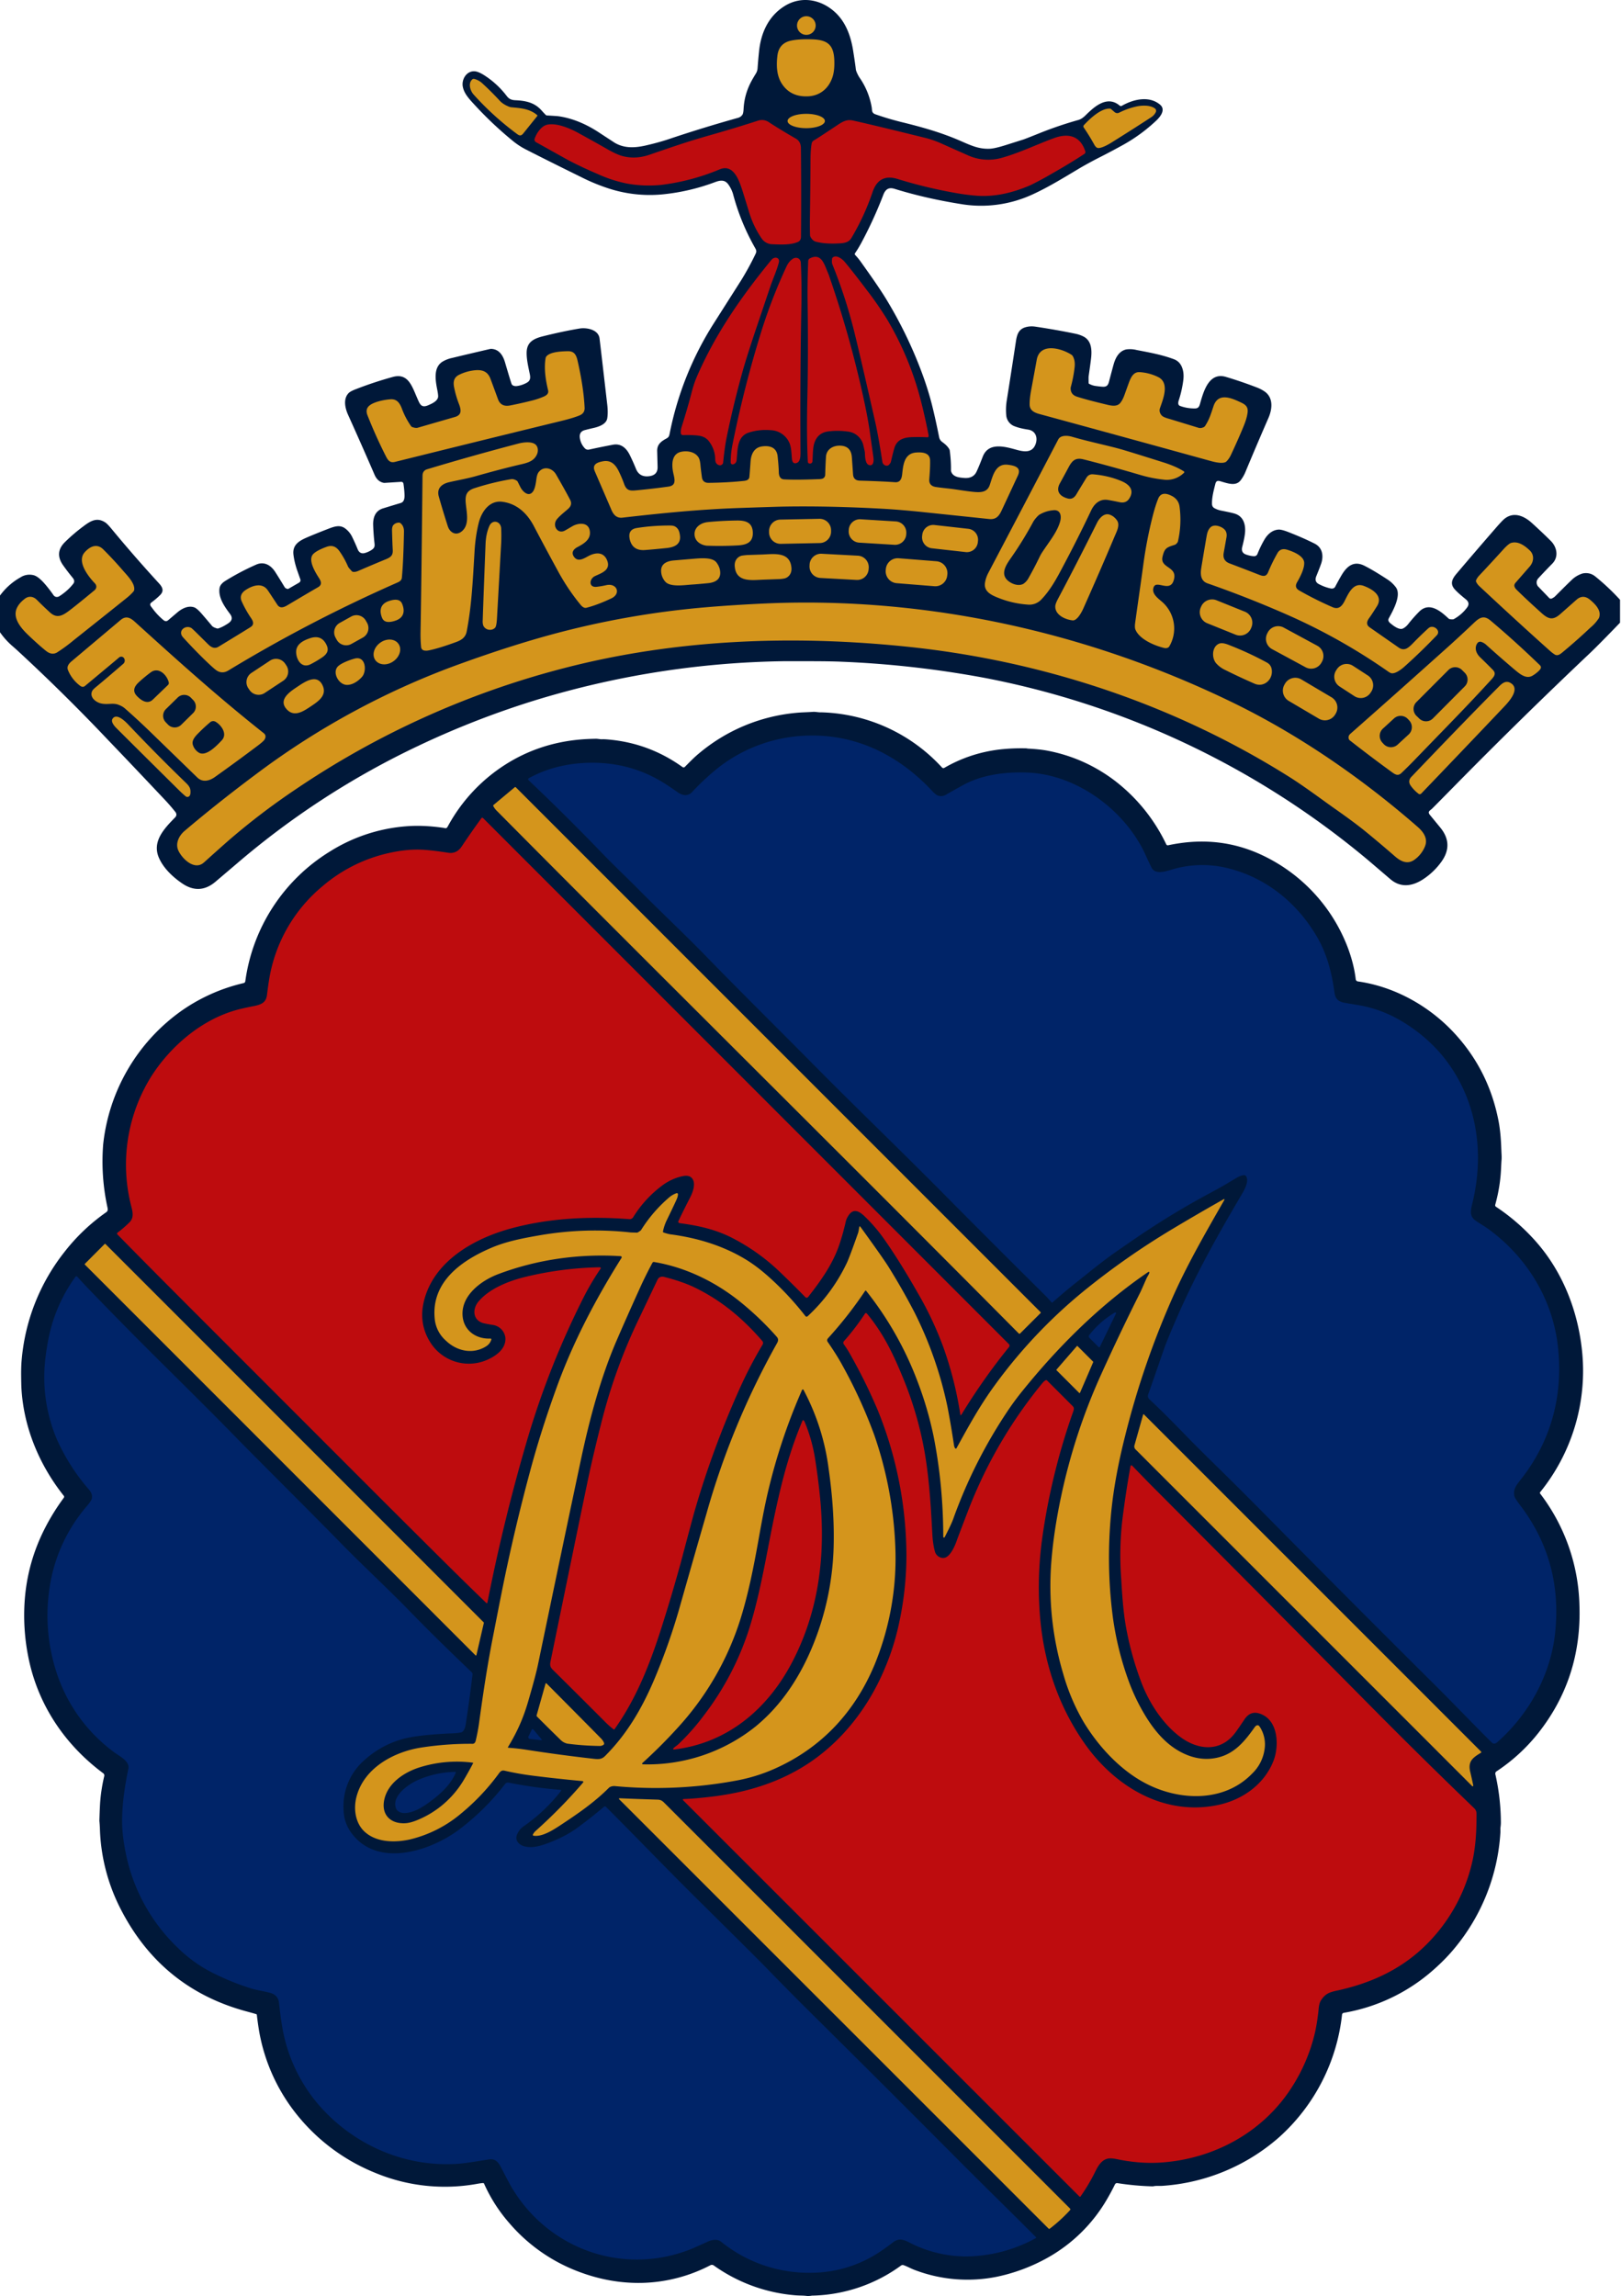 <svg xmlns="http://www.w3.org/2000/svg" width="353" height="500" fill="none"><path fill="#001839" d="M352.79 130.62v4.98q-4.86 5.04-6.65 6.72a1153 1153 0 0 0-29.46 28.9q-4.2 4.27-4.81 4.87c-.44.42-1.1.64-.46 1.4l2.2 2.68q3.06 3.7.22 7.57a15 15 0 0 1-4.15 3.88c-2.3 1.42-4.74 1.7-6.92-.18l-4.67-3.99a184 184 0 0 0-83.4-39.78 218 218 0 0 0-31.43-3.57q-2.3-.1-6.35-.11h-6.35a194 194 0 0 0-53.6 8.38 191 191 0 0 0-25.7 9.97 177 177 0 0 0-39.71 25.74l-4.6 3.91q-3.45 2.94-7.2.44c-2.14-1.44-4.24-3.44-5.2-5.77-1.41-3.47 1.2-6.22 3.56-8.63q.57-.58.06-1.24-1.08-1.34-1.97-2.3-7.77-8.25-12.53-13.2a410 410 0 0 0-20.1-19.84l-.99-.87a16 16 0 0 1-2.58-2.9v-7.99a14 14 0 0 1 4.46-3.96 3.6 3.6 0 0 1 3-.43q.98.33 2.33 1.89a29 29 0 0 1 1.83 2.37q.4.59 1.1.38l.17-.08q1.88-1.2 3.08-2.76.43-.56-.12-1.25a47 47 0 0 1-2.19-2.87q-1.77-2.63.4-4.85a38 38 0 0 1 4.21-3.6c1.63-1.23 2.92-1.84 4.59-.8q.5.3 1.48 1.5 4.81 5.83 10.28 11.8c.72.79 1.17 1.6.28 2.52q-.73.75-1.9 1.63c-.57.43-.2.78.18 1.28a14 14 0 0 0 2.42 2.58q.55.45 1.05 0l2.02-1.72c1-.83 2.34-1.5 3.62-1.06q.6.21 1.62 1.38 1.51 1.75 2.24 2.64.26.33 1.13.58.11.03.22 0 .99-.3 2.26-1.16 1.22-.84.32-2.02c-1.17-1.56-2.55-3.5-2.28-5.54.1-.77.69-1.29 1.38-1.71a54 54 0 0 1 6.62-3.48c1.72-.75 3.18.13 4.12 1.58q.84 1.3 2.07 3.34.17.27.62.38.11.02.2-.03l2.3-1.33a.6.6 0 0 0 .3-.71l-.57-1.62q-.73-2.03-.94-3.81c-.22-1.99 1.08-2.9 2.8-3.65q1.72-.75 4.42-1.8c1.59-.62 2.84-1.13 4.08-.2a5 5 0 0 1 1.55 1.95q.6 1.23 1.14 2.56c.3.74.86 1.06 1.7.78q.93-.3 1.56-.8c.4-.33.47-.67.41-1.21a53 53 0 0 1-.3-4.07c-.04-1.63.47-3.07 2.11-3.59q1.93-.6 3.88-1.18c.84-.25.88-1.17.83-2.03q-.04-.94-.22-2.17a.47.47 0 0 0-.5-.41l-3.64.23h-.1q-1.4-.25-2.06-1.79-2.61-6.05-5.79-13.1c-.64-1.44-1.07-3.46.18-4.7q.4-.39 1.62-.85a82 82 0 0 1 8.06-2.66c3.26-.84 4.1 2.07 5.21 4.6.56 1.27.84 2.25 2.36 1.61.8-.34 2.05-.89 2.2-1.8q.06-.37-.19-1.65c-.43-2.17-.82-4.85 1.18-6.08a7 7 0 0 1 2.1-.8q3.29-.8 8.26-1.95l.2-.02c1.78.07 2.6 1.46 3.05 3.02q1.15 3.92 1.4 4.6c.12.38.65.52 1.06.49a6 6 0 0 0 2.3-.76c.72-.42.78-1 .62-1.81-.33-1.63-.74-3.3-.69-4.85.08-2.2 1.55-2.94 3.67-3.46q4.27-1.06 7.8-1.65c1.57-.27 4.15.2 4.4 2.15q.27 2.21 1.67 14.34c.12.99.17 2.13 0 3.1-.23 1.21-1.73 1.76-2.86 2.03q-1.1.25-1.97.48-1.35.33-1.12 1.78.2 1.28 1.1 2.22c.23.23.56.33.88.26q2.5-.55 5.2-1.06c1.77-.33 2.92.7 3.69 2.24a45 45 0 0 1 1.34 3q.8 1.97 3.08 1.58 1.68-.3 1.63-2l-.09-3.45c-.03-1.43.84-2.09 1.98-2.71.46-.25.6-.43.72-1a70 70 0 0 1 9.7-24.21l5.9-9.28a62 62 0 0 0 3.15-5.78c.22-.45.16-.75-.1-1.2a49 49 0 0 1-4.84-11.83 7 7 0 0 0-1.01-2.04c-.79-1.1-1.8-.93-3-.47a45 45 0 0 1-11.17 2.61 29 29 0 0 1-12.55-1.49 42 42 0 0 1-4.88-2.03q-8.2-4.04-12.55-6.27a16 16 0 0 1-2.73-1.79 80 80 0 0 1-8.4-7.92c-1.22-1.32-2.26-2.44-2.55-3.93-.31-1.59.83-3.52 2.65-3.35q.73.07 1.85.75a19 19 0 0 1 5.08 4.64c.51.66 1.02.87 1.91.91 2.23.1 4.1.5 5.61 2.16q.77.86.99 1.05.1.1.23.1 2.24.13 2.57.18c3.24.47 6.25 1.86 8.86 3.59l3.27 2.14c2.09 1.27 4.36 1.17 6.69.66 1.68-.38 3.54-.87 5.17-1.42q7.4-2.49 15.06-4.63.64-.18.98-.72.18-.3.23-1.21.16-3.23 1.75-6.14.3-.56.94-1.6.3-.5.35-1.07.14-1.95.32-3.67c.4-4.07 2.04-7.77 5.65-9.98 3.27-2 7.13-1.56 10.16.76 2.87 2.19 4.16 5.52 4.72 9.22q.49 3.13.55 3.85c.04.39.49 1.33.8 1.79a16 16 0 0 1 2.66 6.5c.1.7-.02 1.2.8 1.5q2.82.99 5.75 1.71c4.88 1.2 8.81 2.34 12.94 4.15 2.34 1.03 3.93 1.73 6.22 1.64q1.12-.05 3.49-.8l3.86-1.22q.97-.35 3.94-1.55a83 83 0 0 1 8.03-2.7q.74-.22 1.51-.98c1.9-1.88 4.7-4.46 7.45-2.15a.4.4 0 0 0 .48.05c2.44-1.4 5.91-2.27 8.32-.25 1.33 1.12 0 2.72-.93 3.57a36 36 0 0 1-6.97 5.11 161 161 0 0 1-4.9 2.61 93 93 0 0 0-4.35 2.34c-3.63 2.15-6.9 4.21-10.57 5.9a26.7 26.7 0 0 1-15.75 2.1q-7.63-1.22-14.35-3.3c-1.27-.39-1.98.1-2.44 1.3a91 91 0 0 1-4.81 10.5q-.7 1.28-1.34 2.2c-.1.13-.08.3.02.41q.66.69 1.2 1.45c1.56 2.2 3.95 5.52 5.58 8.2a94 94 0 0 1 7.56 15.5q1.4 3.7 2.3 7.16.8 3.14 1.64 7.35.13.65.65 1.04c.63.46 1.23.96 1.59 1.64q.05.1.07.23.3 2.2.27 4.35 0 .1.03.2c.38 1.23 1.75 1.34 2.81 1.43 1.19.11 2.2-.26 2.72-1.35q.5-1.05 1.36-3.28c1.3-3.35 5.08-2.12 7.59-1.44 1.65.44 3.2.51 3.88-1.2.58-1.45.08-3-1.6-3.26q-1.7-.25-2.82-.68a2.8 2.8 0 0 1-1.94-2.53q-.13-1.5.1-3.02 1.04-6.54 2-12.89c.22-1.5.56-2.66 1.97-3.13q1.08-.35 2.33-.16 4.66.7 8.69 1.54.95.2 1.73.6c1.83.94 1.86 3.07 1.65 4.84q-.07.65-.52 3.84-.03.18 0 1.44 0 .13.12.19.7.37 1.38.46 1.3.18 1.78.17c.96-.03 1.06-.74 1.29-1.63q.74-2.8.9-3.34c.43-1.48 1.23-2.85 2.75-3.16a6 6 0 0 1 2.27.14c2.76.53 5.43 1.01 8.04 1.98q1.15.42 1.68 1.51.6 1.24.42 2.94a24 24 0 0 1-1 4.51q-.15.45-.1.77c.03.21.18.39.38.46q1.49.55 3.2.55c.98 0 1.03-.65 1.28-1.5.75-2.58 1.97-6.44 5.52-5.37q3.36 1 6.83 2.34.84.33 1.56.82c1.97 1.36 1.7 3.84.85 5.79a765 765 0 0 0-5.07 11.9 8 8 0 0 1-.94 1.61c-1.04 1.42-2.78.75-4.5.25-.61-.18-.9-.01-1.05.6-.35 1.39-.79 3-.72 4.45a1 1 0 0 0 .48.8q.67.38 1.45.54 2.25.44 2.98.66c1.76.53 2.35 2.05 2.3 3.77q-.03 1.16-.63 3.47-.3 1.16.63 1.6c.47.21 1.4.45 2 .44.3 0 .56-.2.68-.48a23 23 0 0 1 1.5-3.1c.65-1.12 1.65-2.1 3.05-2.21q.65-.06 2.17.53 3.3 1.29 5.75 2.53c1.65.84 1.97 2.57 1.44 4.24q-.28.85-1.09 2.83-.48 1.18.52 1.72 1.34.71 2.64.97.47.09.8-.18l.12-.15q.9-1.7 1.44-2.6c1.12-1.88 2.6-3.17 4.89-2.05q1.94.96 5.12 3.04a7 7 0 0 1 1.84 1.75c1.16 1.72-.64 4.97-1.56 6.64-.36.65.16 1.01.67 1.41.58.46 1.66 1.2 2.38.86q.6-.29 1.13-.94a31 31 0 0 1 2.52-2.84c2.13-1.99 4.52-.07 6.28 1.6q.22.22.97.18.12 0 .22-.07a9 9 0 0 0 2.85-2.5q.73-.97-.26-1.78-1.79-1.45-2.43-2.19c-1.1-1.23-.53-2.3.38-3.38q4.23-4.99 8.39-9.77 1.3-1.5 1.79-1.96c2.03-1.91 4.4-1 6.22.65q2.36 2.14 4.16 3.94c1.34 1.35 1.76 3.5.27 4.97q-1.09 1.1-2.93 3.07-.75.79-.23 1.73l.08.1 2.46 2.56a.5.5 0 0 0 .56.09q.48-.24.7-.46 2.82-2.83 3.5-3.46a6 6 0 0 1 2.5-1.53q1.54-.31 2.73.63a49 49 0 0 1 5.42 5.1"/><path fill="#d4951c" d="M177.62 5.42a2.03 2.03 0 1 1-4.05 0 2.03 2.03 0 0 1 4.05 0m-.67 3.15c3.34.13 4.65 1.25 4.74 4.7q.06 2.05-.36 3.4c-.8 2.54-2.72 4.2-5.42 4.31q-3.67.15-5.56-2.61c-1.22-1.78-1.32-4.01-1.06-6.22q.32-2.73 2.96-3.3 1.8-.39 4.7-.28m-59.98 16.49c.07.05.08.16.02.22l-3.04 3.78c-.39.5-.76.56-1.27.18a63 63 0 0 1-9.56-8.67c-.69-.78-1.25-2.41-.28-3.27.12-.12.3-.15.45-.11a4 4 0 0 1 1.6.83 62 62 0 0 1 3.97 3.95q.73.78 2.08 1.3.19.06.4.09c2.13.2 4 .32 5.63 1.7m119.05 2.21c1.31-1.42 3.7-3.69 5.66-3.62a.5.5 0 0 1 .3.12l.75.65c.27.23.66.28.97.12a16 16 0 0 1 3.56-1.3c1.28-.32 3.28-.42 4.3.43.21.17.26.51.11.8q-.37.7-1.05 1.11-4.14 2.7-8.65 5.51c-.4.25-1.92 1.16-2.8 1.15-.35 0-.67-.37-.85-.7q-1.07-1.95-2.33-3.79a.4.4 0 0 1 .03-.48m-64.51-.92c0-.86 1.82-1.56 4.06-1.56s4.06.7 4.06 1.56-1.82 1.56-4.06 1.56-4.06-.7-4.06-1.56"/><path fill="#be0c0e" d="M116.47 30.7a.6.6 0 0 1-.04-.5c.4-1.18 1.42-2.7 2.63-3.02 2.08-.53 5.13.8 7 1.84q4.05 2.23 5.96 3.33 2.31 1.34 3.67 1.67 2.8.69 5.74-.32c5.11-1.75 7.95-2.76 12.95-4.19q5.65-1.6 10.7-3.24a2.7 2.7 0 0 1 2.43.39q2.37 1.55 5.75 3.5 1.12.63 1.15 2.02a1004 1004 0 0 1 .02 19.35q0 .86-.68 1.16c-1.57.69-3.8.57-5.51.5a2.9 2.9 0 0 1-2.43-1.33 21 21 0 0 1-2.65-5.55q-1.4-4.59-1.57-5.06c-.68-2.07-1.89-5.58-4.84-4.38a48 48 0 0 1-12.63 3.38 27 27 0 0 1-7.5-.26 29 29 0 0 1-6.56-2.14 84 84 0 0 1-6.49-3.07l-6.84-3.82a.6.6 0 0 1-.26-.26m119.67 2.82q-3.2 2.1-7.09 4.3a70 70 0 0 1-4.64 2.5c-3.75 1.63-7.7 2.6-11.75 2.3a47 47 0 0 1-4.6-.6 104 104 0 0 1-12.62-3.05c-2.78-.86-4.53.21-5.43 2.87a52 52 0 0 1-4.63 10.03c-.64 1.07-1.88 1.1-3.04 1.15q-2.77.12-4.67-.39-.75-.2-1.21-1.12l-.06-.23q-.05-1.94-.03-3.5.09-6.24.13-12.7 0-2.45.25-3.8a1 1 0 0 1 .53-.73q.5-.26 5.23-3.41c1.11-.74 1.98-1.16 3.2-.9q3.87.84 15.89 3.81c1.07.27 2.36.73 3.41 1.2q2.22 1 5.77 2.57a10.7 10.7 0 0 0 7.4.54c3.9-1.09 7.56-2.9 11.34-4.28 3.1-1.14 5.72-.53 6.82 2.87a.5.5 0 0 1-.2.57m-33.92 61.46c0 .15-.12.26-.26.25q-1.32-.09-3.23-.04c-1.86.04-3.45.5-4 2.49q-.3 1.04-.7 2.8-.06.34-.41.7c-.53.57-1.37.02-1.46-.55q-.9-5.83-1.6-8.89-3.67-16.17-4.77-20.44a109 109 0 0 0-4.53-13.74q-.18-.42-.05-1.27a.3.3 0 0 1 .12-.2c.8-.7 2.08.3 2.62.94q1.74 2.07 4.82 6.15a74 74 0 0 1 4.44 6.42 67 67 0 0 1 7.32 17.65q.87 3.36 1.64 7.28.06.27.05.45m-25.86-38.71c2.4-1.23 3.08 1.07 3.8 2.82q.35.8.5 1.3 4.29 12.39 7.17 25.32 1.13 5.1 1.55 8.09l.82 5.8c.1.63.08 2.06-1.03 1.64-.74-.29-.81-1.84-.82-2.6q0-.26-.3-1.48a3.9 3.9 0 0 0-3.5-3.19 16 16 0 0 0-4.13-.03q-2.3.27-3.06 2.47c-.4 1.15-.33 2.87-.44 4.1a.5.5 0 0 1-.53.43h-.1a.4.4 0 0 1-.37-.39q-.3-5.64-.1-14.13.21-9.55.05-20.43-.06-4.32.13-9.16a.7.7 0 0 1 .35-.56m-8.35.31c.65-.79 1.9-.56 1.6.6-.42 1.65-1.28 3.54-1.85 5.22l-3.09 9.16q-2.06 6.15-2.92 9.22a211 211 0 0 0-3.55 14.72q-.38 1.92-.72 5.28-.03.27-.37.47c-.4.23-.99-.1-1.18-.47q-.15-.3-.17-.73a6.5 6.5 0 0 0-1.57-4.2c-.97-1-2.09-1.02-3.63-1.1q-.62-.03-1.83 0a.45.45 0 0 1-.46-.42 4 4 0 0 1 .15-1.29q1.4-4.43 2.22-7.64c.26-1.02.64-2.25 1.08-3.27 4.06-9.42 9.77-17.6 16.29-25.55m-8.3 44.52a.42.42 0 0 1-.58-.39q0-2 .4-3.94a244 244 0 0 1 6.31-24.72q2.25-7.15 5.45-14.03.5-1.07 1.33-1.64c.8-.55 1.73-.11 1.78.84.17 3.28.18 6.98.1 10.67q-.27 14.62-.17 30.75c0 .8-.04 2.08-1.02 2.23-.6.1-.78-.41-.84-.92-.1-.87-.1-2.6-.6-3.6a4.6 4.6 0 0 0-3.98-2.67q-2.62-.22-4.9.55c-2.56.88-2.33 3.9-2.58 6.03a1 1 0 0 1-.65.83z"/><path fill="#d4951c" d="M262.39 92.82c.96-1.46 1.3-2.66 1.88-4.39.91-2.72 3.35-1.97 5.29-1.1 1.34.61 2.33.97 2.12 2.54-.18 1.36-.7 2.57-1.24 3.86q-1.13 2.67-2.44 5.45-.37.75-.91 1.3c-.62.62-2.55.16-3.37-.07a9932 9932 0 0 0-37.3-10.23c-1.11-.3-2.21-.76-2.2-2.14q0-1.28.3-2.91l1.25-6.8c.7-3.77 5.31-2.52 7.54-1.09a1 1 0 0 1 .34.37q.53.99.36 2.4a27 27 0 0 1-.83 4.29l-.03.2q-.03 1.43 1.37 1.88 2.06.67 6.07 1.63c1 .24 2.53.72 3.33-.22q.54-.64.95-1.78 1.09-3.04 1.13-3.1c.43-1.03.99-1.95 2.22-1.87q2.12.15 3.97 1.06c2.57 1.25 1.11 4.78.42 6.76q-.28.78.29 1.52c.34.46 1.2.68 1.85.87l6.22 1.9q.57.18 1.24-.17zm-143.93-6.48c.59-.26 1.06-.66.9-1.34-.55-2.28-.92-4.74-.55-7a1 1 0 0 1 .13-.33c.8-1.09 3.42-1.16 4.75-1.19 1.33-.01 1.79.77 2.08 2.04q1.33 5.83 1.54 10.28.05 1.19-1.12 1.67-1.4.58-4.17 1.25-16.39 3.99-35.98 8.86c-1.11.28-1.55-.31-2.03-1.27a104 104 0 0 1-3.98-8.86q-.51-1.28.34-2.06c.97-.9 3.4-1.36 4.68-1.44s1.93.68 2.42 1.91a17 17 0 0 0 2.05 3.95q.1.13.26.19.75.27 1.2.14l8.17-2.36c1.41-.45 1.3-1.48.81-2.76a22 22 0 0 1-1.07-3.68c-.25-1.26-.03-2.22 1.2-2.78a10 10 0 0 1 3.7-.96c1.44-.05 2.37.42 2.93 1.67q.1.22 1.73 4.67.64 1.75 2.66 1.35 2.45-.48 4.84-1.09 1.24-.31 2.51-.86m139.36 16.32c.1.06.11.2.03.28a5.3 5.3 0 0 1-4.52 1.5c-1.77-.2-3.26-.49-5.12-1.04q-6.52-1.92-12.28-3.37c-1.69-.42-2.43.23-3.23 1.74q-.94 1.76-1.9 3.5c-.94 1.73.04 2.82 1.67 3.27.96.27 1.56-.21 2.04-1.08q.24-.42 2.07-3.41.51-.84 1.46-.76 3.35.28 6.19 1.48c1.68.71 2.9 1.96 1.66 3.83q-.68 1.05-2.09.76a68 68 0 0 0-2.59-.5c-1.76-.25-2.93.88-3.61 2.33a285 285 0 0 1-6.03 12c-1.43 2.73-2.84 5.36-4.9 7.46a3.6 3.6 0 0 1-2.98 1 21 21 0 0 1-6.35-1.48c-1.4-.56-3.1-1.32-2.85-3.19q.15-1.08.7-2.16 7.13-13.55 15.26-29.12c.53-1 2.07-.86 3-.59 3.7 1.08 7.72 1.89 10.77 2.75q1.77.51 9.2 2.85c1.55.49 3.22 1.18 4.4 1.95m-133.64 6.23q.48.97-.31 1.78c-.49.5-1.77 1.42-2.56 2.36-1.16 1.38.12 3.46 1.8 2.46l1.56-.91c1.3-.73 3.5-.95 3.78 1.1.25 1.81-1.32 2.73-2.7 3.46-.84.44-1.35 1.13-.84 1.98.91 1.49 2.34.42 3.41-.12 1.6-.78 3.22-.74 3.92 1.1.79 2.07-1.28 2.7-2.68 3.36-1.24.58-1.43 2.52.36 2.33a19 19 0 0 0 2.1-.36c2.32-.52 3.29 1.85 1.11 2.88q-3.1 1.46-5.5 2.06h-.24q-.45-.07-.93-.63a46 46 0 0 1-5.1-7.65q-2.57-4.7-5.07-9.46c-1.47-2.82-3.68-4.94-6.9-5.36-2.75-.36-4.5 2.07-5.14 4.59q-.74 3.01-.92 6.41c-.4 6.77-.64 11.7-1.7 17.25-.25 1.27-1.1 1.87-2.37 2.32q-3.6 1.32-5.82 1.78-.63.14-1.13.02a.8.8 0 0 1-.6-.7q-.16-1.53-.13-3.29.16-8.2.43-34.01 0-1.16 1.03-1.46a571 571 0 0 1 19.86-5.59c1-.26 2.59-.47 3.5.06.82.47.87 1.57.52 2.33-.6 1.28-1.68 1.72-3.21 2.08-3.27.75-6.96 1.74-10.27 2.68-1.72.48-3.6.8-5.6 1.26-1.6.36-2.8 1.31-2.28 3.14q.8 2.85 1.95 6.44c.47 1.46 1.87 2.19 3.14 1.05 1.56-1.4 1.01-3.82.8-5.82-.22-2.02.14-2.97 2-3.54a56 56 0 0 1 7.85-1.92q.56-.09 1.22.32.15.08.22.24l.59 1.18c.48.95 1.8 2.25 2.73.95.45-.6.63-1.8.75-2.73q.15-1.08.5-1.5c1.09-1.4 2.97-.89 3.77.5q1.93 3.33 3.1 5.58m37.92-4.18c.53-.06 1.03-.27 1.09-.85q.08-.79.26-3.38c.11-1.53.75-3.01 2.46-3.26 1.74-.26 3.25.22 3.44 2.2q.22 2.2.25 3.4c.01.8.28 1.52 1.12 1.57q2.53.14 7.08-.03c.49-.02.93 0 1.32-.13a.9.9 0 0 0 .58-.82q.06-2.15.17-3.93c.1-1.67 1.58-2.5 3.15-2.43q2.32.1 2.49 2.54l.26 3.74q.1 1.3 1.47 1.34 4.42.12 7.68.34c1.08.07 1.42-.68 1.54-1.71.23-2.07.44-4.6 3.1-4.76 1.35-.09 2.93.05 2.98 1.7q.04 1.5-.17 4.1-.12 1.44 1.36 1.7.88.14 2.67.33c1.7.17 3.81.58 5.67.75 1.43.13 2.9.13 3.45-1.46.67-1.93 1.19-4.8 4-4.45 1.47.19 2.98.56 2.12 2.4l-3.5 7.52c-.6 1.3-1.27 2.04-2.7 1.9l-14.69-1.54q-4.76-.48-8-.67-11.93-.68-22.19-.5-1.9.04-9.73.31c-8.45.3-16.3 1.07-25.3 2.1-1.29.14-1.99-.68-2.47-1.9l-3.53-8.19c-.65-1.5.51-1.95 1.73-2.18 1.77-.34 2.78.68 3.54 2.27q.66 1.38 1.1 2.62c.57 1.63 1.42 1.55 2.88 1.41q3.68-.36 6.82-.8c1.55-.23 1.4-1.33 1.08-2.67-.41-1.71-.63-4.39 1.64-4.9 1.35-.3 3.07 0 3.82 1.26q.3.51.4 1.67.05.66.31 2.6.17 1.24 1.46 1.23 4.2-.05 7.8-.44m89.09 23.22c-.45 1.43 1 2.36 2.03 3.28a7.7 7.7 0 0 1 1.4 9.56c-.19.33-.67.43-1.05.35-2.14-.5-5.47-1.9-6.33-4.04q-.18-.45-.05-1.45c.6-4.35 1.2-8.42 1.76-12.54a93 93 0 0 1 2.08-10.78q.56-2.2 1.17-3.7c.58-1.45 1.85-1.2 2.98-.61q1.47.77 1.68 2.35.5 3.82-.35 7.54-.07.3-.48.64l-.18.1c-1.76.57-2.25.67-2.7 2.6-.62 2.66 3.55 2 2.38 5.3-.88 2.48-3.79-.34-4.33 1.4"/><path fill="#001839" d="M229.45 111.1c1.57-.09 1.73 1.35 1.4 2.51-.67 2.34-2.4 4.37-3.92 6.7q-.25.38-.47.82a78 78 0 0 1-2.45 4.7 3.5 3.5 0 0 1-1.14 1.3c-1.03.58-2.45.08-3.33-.64-1.71-1.41-.55-3.32.47-4.78a78 78 0 0 0 5.04-8.17 7 7 0 0 1 1.2-1.4 7 7 0 0 1 3.2-1.03"/><path fill="#d4951c" d="M233.58 135.1c-1.68-.19-3.89-1.23-3.77-3.14q.04-.5.52-1.43 4.13-7.77 8.58-16.71c.48-.96 1.53-2.2 2.79-1.73q.96.36 1.57 1.27c.66 1-.1 2.4-.52 3.4a821 821 0 0 1-6.89 15.86c-.34.75-1.33 2.59-2.29 2.48m-52.59-19.4a2.5 2.5 0 0 1-2.47 2.56l-8.46.17a2.5 2.5 0 0 1-2.57-2.47v-.25a2.5 2.5 0 0 1 2.47-2.56l8.46-.17a2.5 2.5 0 0 1 2.57 2.47zm16.37.65a2.44 2.44 0 0 1-2.58 2.29l-7.67-.47a2.44 2.44 0 0 1-2.28-2.59l.01-.21a2.44 2.44 0 0 1 2.58-2.29l7.67.47a2.44 2.44 0 0 1 2.28 2.59zm-33.41-.41c.08 2.2-1.4 2.72-3.27 2.83a72 72 0 0 1-6.8.06c-1.34-.17-2.57-1-2.62-2.44-.05-1.45 1.13-2.36 2.45-2.63q.27-.06 1.31-.15 2.77-.23 5.47-.26c1.88-.02 3.38.4 3.46 2.6m-56.1 20.72c-.72.81-2.2.59-2.62-.51a3 3 0 0 1-.1-1.08q.14-4.41.62-16.67.09-2.2.84-3.89c.65-1.47 2.48-1.05 2.56.57q.07 1.5 0 3.15l-.92 16.5q-.1 1.59-.38 1.93M87.17 113.9q.83.63.8 1.9-.12 6.54-.46 10.03c-.05.5-.44.8-.9 1a318 318 0 0 0-36.9 19.19q-1.3.78-2.52 0-.6-.4-2.37-2.1a109 109 0 0 1-4.97-5.14c-1.22-1.36.5-2.79 1.82-2.02q.16.1 1.02.94l2.59 2.56c.7.72 1.46 1.09 2.3.58q5.7-3.47 6.96-4.27c.85-.53.64-1.22.14-1.96a24 24 0 0 1-2.05-3.66c-.45-1.02-.07-1.85.85-2.46 1.5-1 3.62-1.7 4.83.05q.5.73 2.08 3.14c.57.88 1.4.6 2.2.12q4.98-2.96 6.63-3.9c.9-.5.78-1.19.27-1.98-.76-1.19-2.53-3.97-1.28-5.27.65-.67 2-1.25 3-1.6 1.16-.39 2.02-.01 2.75 1.03a18 18 0 0 1 1.83 3.3q.12.26.84 1.02.08.09.2.12.51.1 1.2-.2 3.54-1.53 5.99-2.53c1.16-.48 1.59-.9 1.5-2.12q-.08-1.5-.15-4.1-.02-.89.3-1.24.49-.52 1.23-.52.16 0 .27.1m125.77 4.18a2.4 2.4 0 0 1-2.68 2.13l-7.32-.82a2.4 2.4 0 0 1-2.13-2.67l.03-.27a2.4 2.4 0 0 1 2.67-2.13l7.32.82a2.4 2.4 0 0 1 2.14 2.67zm-75.84-.86c-.24-1.2.27-2.04 1.52-2.24q3.36-.54 7.07-.55c.76 0 1.22.02 1.75.55q.5.5.63 1.63c.24 1.95-1.24 2.54-2.84 2.72q-2.86.3-4.8.44-2.81.2-3.34-2.55m174.02 19.54c1-.87 2.77.55 1.77 1.58q-3.44 3.6-7.02 6.8c-.65.59-2.1 1.71-2.96 1.43a3 3 0 0 1-.56-.31 129 129 0 0 0-21.8-12.3 236 236 0 0 0-17.6-6.94c-1.38-.49-1.55-1.77-1.38-3.08q.09-.68 1.07-6.43c.2-1.09.27-1.97.95-2.66.73-.73 2.05-.34 2.8.2q.94.68.7 1.99l-.6 3.36q-.3 1.68 1.28 2.28 3.33 1.26 6.5 2.5c.9.34 1.47.37 1.88-.54a36 36 0 0 1 2.13-4.34q.69-1.01 2.03-.6c1.19.36 3.64 1.3 3.71 2.82.07 1.3-.9 3.16-1.54 4.25-.47.8-.28 1.4.48 1.82a75 75 0 0 0 7.3 3.65c1.22.5 1.95-.18 2.54-1.33.84-1.63 1.88-4.2 4.2-3.33 1.74.65 4.31 2.1 2.87 4.42q-1.22 1.94-1.65 2.51c-.58.78-.77 1.52.07 2.1l6.27 4.37c1.23.86 2.07.17 3.06-.83a76 76 0 0 1 3.5-3.4m10.35-10.05a.5.5 0 0 1 .01-.42q.24-.52.66-.96 2.79-2.97 5.24-5.68 1.13-1.24 1.71-1.42c1.54-.45 2.96.6 4.05 1.63 1.04.99.89 2.48 0 3.5l-3.1 3.55c-.48.54-.22 1.07.27 1.55q2.15 2.12 5.42 5.06c1.55 1.4 2.54 1.57 4.14.13l3.45-3.05q1.43-1.26 2.95.01c1.2 1 2.59 2.43 1.92 4a9 9 0 0 1-1.85 2.07 124 124 0 0 1-5.96 5.28c-.52.43-1.15 1-1.83.55a8 8 0 0 1-.96-.73q-7.38-6.6-15.5-14.2a3 3 0 0 1-.62-.87m-300.87 1.82c.5-.42.5-1.06.06-1.51-1.41-1.47-4-4.74-2.21-6.75 1.09-1.23 2.63-2.03 4.04-.64a85 85 0 0 1 4.34 4.67c1.01 1.16 2.67 2.83 2.39 4.25l-.12.23q-.65.75-1.47 1.41-3.45 2.77-11.56 9.22a36 36 0 0 1-3.65 2.68q-1.14.65-2.38-.34-1.47-1.17-3.77-3.35c-1.58-1.49-3.62-3.77-2.58-6q.52-1.12 1.78-2.05c.88-.65 1.84-.44 2.55.26a87 87 0 0 0 2.94 2.82c1.38 1.2 2.52.74 3.96-.33q1.54-1.14 5.68-4.57m168.57-4.62a2.5 2.5 0 0 1-2.65 2.38l-7.84-.43a2.5 2.5 0 0 1-2.38-2.65l.01-.24a2.5 2.5 0 0 1 2.65-2.38l7.85.42a2.5 2.5 0 0 1 2.38 2.65zm-22.89 2.32c-2.53.09-6.01.67-6.27-2.93-.08-1.07.44-1.94 1.4-2.26q.25-.08 1.3-.17l3.37-.12c2.53-.09 6.01-.67 6.28 2.94.08 1.06-.45 1.93-1.4 2.25a7 7 0 0 1-1.3.17zm-15.67 1.07c-1.81.14-4.78.58-5.78-.7a3.6 3.6 0 0 1-.85-2.47c.08-1.48 1.45-1.96 2.7-2.08l3.54-.3c1.82-.13 4.78-.57 5.79.71q.9 1.17.84 2.46c-.08 1.49-1.44 1.97-2.7 2.08q-1.99.2-3.53.3m55.67-2.04a2.6 2.6 0 0 1-2.8 2.4l-8.2-.66a2.6 2.6 0 0 1-2.4-2.8l.02-.24a2.6 2.6 0 0 1 2.8-2.39l8.21.65a2.6 2.6 0 0 1 2.4 2.8zm66.17 11.52a2.6 2.6 0 0 1-3.36 1.44l-6.2-2.5a2.6 2.6 0 0 1-1.44-3.36l.1-.22a2.6 2.6 0 0 1 3.35-1.43l6.2 2.5a2.6 2.6 0 0 1 1.44 3.35zm-186.34-1.62c-1 .33-2.4.61-2.9-.6-.68-1.65-.34-3.06 1.46-3.67 1-.34 2.4-.61 2.9.6.68 1.64.35 3.06-1.46 3.67M44.4 187.82c-2.04 1.84-4.76-.83-5.57-2.62-.68-1.52.13-3.21 1.36-4.25q7.42-6.3 16.05-12.72a170 170 0 0 1 44.5-23.86q10.5-3.78 19.36-6.19 16.2-4.4 33.07-5.89 6.72-.58 14.09-.9c34.88-1.44 69.75 6.32 101.1 21.56 14.45 7.02 28.22 16.52 40.36 27.12 1.26 1.1 2.31 2.56 1.57 4.3a6.6 6.6 0 0 1-2.37 2.92c-1.5 1.01-2.95.24-4.16-.82q-3.26-2.84-6.42-5.42-2.4-1.96-6.77-5.02c-2.25-1.58-6.52-4.78-9.78-6.83-25.12-15.81-53.65-25.3-83.23-28.37-25.08-2.6-50.45-1.62-74.63 4.64a188 188 0 0 0-58.56 26.43 150 150 0 0 0-14.5 11.05q-2.09 1.83-5.46 4.87m35.53-52.18a2.36 2.36 0 0 1-.92 3.2l-2.5 1.39a2.35 2.35 0 0 1-3.2-.92l-.25-.46a2.35 2.35 0 0 1 .91-3.2l2.5-1.39a2.35 2.35 0 0 1 3.2.92zm-52.93 7.69a.72.72 0 0 0-1.08-.15q-.49.43-7.41 6.19-.5.42-1.1-.05a8 8 0 0 1-2.64-3.45c-.28-.76.26-1.42.85-1.9L26.28 135c1.13-.94 2.07-.52 3.07.39 10.58 9.6 18.55 16.71 28.08 24.27q.66.52.2 1.36-.22.4-1.54 1.39a431 431 0 0 1-9.32 6.82c-1.22.85-2.65 1.2-3.81.08L32.3 158.96q-2.82-2.7-5.15-4.73-.52-.45-1.42-.78c-1.14-.42-2.28.04-3.67-.25-1.13-.24-2.58-1.3-2.02-2.65q.15-.38.93-1 2.29-1.89 5.87-4.99c.36-.3.43-.83.17-1.23m294.72-3.28c-.73 1.03-.26 2.27.6 3.09q1.4 1.35 2.75 2.72c.77.77.35 1.4-.3 2.11-5.44 5.95-9.35 9.88-16.68 17.47a92 92 0 0 1-2.9 2.88c-.73.7-1.3.4-2.06-.15a322 322 0 0 1-9.27-7l-.08-.1q-.34-.72.27-1.27 9.53-8.4 21.18-18.85 2.63-2.36 5.79-5.36c1.21-1.16 2.16-1.63 3.55-.46q5.18 4.35 10.73 9.7.42.4.14.85c-.3.5-1.39 1.31-1.87 1.54-1.38.67-2.74-.56-3.8-1.44a261 261 0 0 1-6.1-5.33 3 3 0 0 0-1.12-.67.75.75 0 0 0-.83.27m-33.95 4.23a2.56 2.56 0 0 1-3.46 1.03l-7.3-3.95a2.55 2.55 0 0 1-1.03-3.46l.1-.2a2.55 2.55 0 0 1 3.47-1.03l7.3 3.95a2.55 2.55 0 0 1 1.03 3.46zm-220.16.38c-1.95.97-3.11-1.02-3.13-2.67-.01-1.72 1.55-2.52 3.03-3.01q2.57-.86 3.65 1.6c.5 1.14-.02 1.9-1.04 2.6q-1.22.82-2.51 1.48m19.14-4.47c.8 1.11.32 2.82-1.07 3.8-1.38 1-3.15.88-3.95-.23-.8-1.12-.31-2.83 1.08-3.81 1.38-.99 3.15-.88 3.94.24m178.64.01c.73-.35 1.77.06 2.54.38a70 70 0 0 1 8.02 3.74q1.08.63 1.01 2.1c-.09 1.88-1.93 3.27-3.78 2.46a137 137 0 0 1-6.72-3.15 6 6 0 0 1-1.58-1.23c-1.04-1.12-1.03-3.57.51-4.3m-188.12 3.21c2.38-.59 2.61 2.72 1.6 3.93-.8.95-2.18 1.91-3.48 1.8-1.63-.14-2.97-2.5-1.96-3.85.63-.84 2.85-1.63 3.84-1.88m-14.92 1.51a2.4 2.4 0 0 1-.69 3.33l-4.03 2.66a2.4 2.4 0 0 1-3.33-.69l-.24-.35a2.4 2.4 0 0 1 .68-3.33l4.04-2.67a2.4 2.4 0 0 1 3.33.69zm236.1 5.94a2.54 2.54 0 0 1-3.51.74l-3.24-2.11a2.54 2.54 0 0 1-.74-3.51l.16-.25a2.54 2.54 0 0 1 3.5-.74l3.25 2.11c1.17.77 1.5 2.34.74 3.52z"/><path fill="#001839" d="M312.03 156.46c-.82.82-2.16.82-2.98 0l-.6-.58a2.1 2.1 0 0 1 0-2.99l6.95-6.97a2.1 2.1 0 0 1 2.99 0l.58.58a2.1 2.1 0 0 1 0 2.98zm-275.28-7.85q.07.31-.16.55l-3.3 3.18c-1.2 1.16-2.6.15-3.48-.78-1.12-1.18-.45-2.24.6-3.16a32 32 0 0 1 2.48-2.03c1.74-1.2 3.5.69 3.86 2.24"/><path fill="#d4951c" d="M290.76 155.59a2.6 2.6 0 0 1-3.56.91l-6.56-3.87a2.6 2.6 0 0 1-.91-3.57l.1-.18a2.6 2.6 0 0 1 3.57-.92l6.55 3.88a2.6 2.6 0 0 1 .92 3.57zm-223.1-1.75c-1.61 1.07-3.7 2.51-5.37.45-1.68-2.08 1.04-3.78 2.5-4.76 1.46-.97 4.09-2.83 5.36-.47 1.26 2.33-.88 3.7-2.49 4.78m241.27 19.03a8 8 0 0 1-1.64-1.66q-.84-1.1.07-2.05 11.74-12.3 19-19.6c.69-.7 1.5-1.44 2.54-.86 2.2 1.22-.09 3.86-1.28 5.12a4886 4886 0 0 1-18.12 18.99.45.45 0 0 1-.57.06"/><path fill="#001839" d="M42.06 152.44c.79.8.78 2.08-.02 2.86l-2.57 2.53c-.8.79-2.08.77-2.87-.02l-.5-.52c-.78-.8-.77-2.07.02-2.86l2.58-2.53c.8-.78 2.08-.77 2.86.03zm293.33 172.51a.24.24 0 0 0 0 .3 41.7 41.7 0 0 1 8.56 24.33q.54 15.8-8.99 27.85a39 39 0 0 1-9.07 8.31.6.6 0 0 0-.25.64 48 48 0 0 1 1.2 10.48q0 .48-.07.99c-.07.43 0 .84-.04 1.32a43.5 43.5 0 0 1-9.87 24.96q-2.07 2.54-4.86 4.97a39.4 39.4 0 0 1-19.38 9.23c-.2.03-.35.2-.37.4a42 42 0 0 1-13.66 26.65A42.8 42.8 0 0 1 253.15 476c-.7.05-1.39-.05-2 .1l-.22.01q-3.79-.1-7.6-.7a.5.5 0 0 0-.53.28 48 48 0 0 1-1.7 3.17 34.3 34.3 0 0 1-12.94 12.78 39 39 0 0 1-10.9 4.12 32.3 32.3 0 0 1-18.1-1.45c-.85-.32-1.57-.75-2.41-1.04a.6.6 0 0 0-.52.08 34 34 0 0 1-19.41 6.56q-.7.12-1.2.06c-.8-.1-1.48-.06-2.22-.12a35.5 35.5 0 0 1-17.98-6.52.7.7 0 0 0-.7-.05 34 34 0 0 1-14.4 3.84q-7.4.27-14.7-2.58a37 37 0 0 1-14.71-10.43 34 34 0 0 1-5.49-8.57.24.24 0 0 0-.23-.15q-.45.03-1.2.16a39.5 39.5 0 0 1-22.33-2.4 42 42 0 0 1-16.49-12.02 40 40 0 0 1-8.74-18.8 70 70 0 0 1-.5-3.57.2.2 0 0 0-.14-.15q-.45-.15-2.42-.68-18.26-5.05-27.05-22.12a41 41 0 0 1-4.56-17.39 25 25 0 0 0-.12-1.91q.1-3.3.2-4.4.23-2.7.87-5.37a.6.6 0 0 0-.2-.56c-8.44-6.27-14.34-15.05-16.37-25.47a46 46 0 0 1-.75-12.33q.63-8.24 4.4-15.6 1.76-3.44 4.1-6.61c.1-.13.1-.31 0-.44-5.35-6.72-8.79-15-9.23-23.57q-.04-.86-.06-2.9 0-1.7.1-2.89a44 44 0 0 1 9.38-23.79 42 42 0 0 1 9-8.56c.41-.28.43-.54.33-1.04a47 47 0 0 1-.94-13.8A41 41 0 0 1 39.69 220a39 39 0 0 1 13.37-5.92q.31-.09.36-.4a39.4 39.4 0 0 1 18.34-28.2 36.5 36.5 0 0 1 16.91-5.56q3.55-.27 7.87.35c.49.08.66.25.97-.3a36.6 36.6 0 0 1 12.51-13.45q7.46-4.76 16.6-5.5 1.17-.1 3.04-.14c.56-.02 1.02.14 1.53.1q.13-.01.61.01 9.28.63 16.83 6.05c.16.12.38.1.51-.04.9-.9 1.86-1.91 2.8-2.7a38.3 38.3 0 0 1 21.37-9.06c1.27-.13 2.35-.12 3.72-.22.6-.04 1.23.14 1.85.1l.75.03a37 37 0 0 1 25.52 12 .4.4 0 0 0 .48.07q5.56-3.22 11.98-4 2.85-.33 5.84-.26c.16 0 .26.06.41.06q2.55.13 4.28.46 7.8 1.5 14.24 6.24a38 38 0 0 1 11.59 14.15c.07.15.24.24.41.2q1.38-.29 2.53-.45 8.84-1.29 16.82 2.1a36.6 36.6 0 0 1 19.76 20.6q1.35 3.6 1.74 6.9c.02.26.22.46.47.5 7.8 1.1 15.2 5.16 20.62 10.85q7.83 8.23 10.01 19.54.45 2.32.58 5.53l.06 1.43q.06 1 .02 1.44-.04.45-.1 1.72-.15 4.06-1.28 8.13-.06.26.16.43a44 44 0 0 1 8.75 7.63c5.72 6.5 9.02 14.85 9.96 23.43a42 42 0 0 1-9.1 31.11M306.89 156.9c.8.88.74 2.24-.13 3.04l-2.4 2.21c-.88.8-2.23.75-3.04-.12l-.3-.33c-.8-.87-.74-2.23.13-3.03l2.41-2.21c.87-.8 2.23-.75 3.03.12z"/><path fill="#d4951c" d="M41.12 173.46a.6.6 0 0 1-.7-.06q-.77-.64-1.53-1.4-7.54-7.46-13.48-13.38c-.5-.5-1.33-1.43-.9-2.1.84-1.29 2.67.48 3.33 1.17a406 406 0 0 0 12.69 12.83c.78.76 1.04 1.26.93 2.33q-.06.43-.34.6"/><path fill="#001839" d="M46.9 157.15c1.27.7 2.7 2.67 1.4 4.06-.99 1.05-3.52 3.8-5.13 2.6a3 3 0 0 1-1.2-1.7c-.23-.96.62-1.85 1.35-2.57a36 36 0 0 1 2.51-2.31c.28-.22.73-.26 1.07-.08"/><path fill="#002468" d="M229.18 283.64a.12.12 0 0 1-.17-.01l-1.01-1.14a3447 3447 0 0 1-23.3-23.31c-9.42-9.49-18.19-17.9-26.97-26.77-9.91-10.01-15.85-15.82-23.88-24.07-4.88-5.02-9.69-9.5-14.7-14.56-3-3.03-5.48-5.32-8.4-8.37a496 496 0 0 0-15.66-15.53.25.25 0 0 1 .05-.4c4.53-2.53 9.82-3.55 15.05-3.36q8.15.3 14.97 4.76 1.18.78 2.47 1.68c.98.69 2.18.9 3.07-.06a52 52 0 0 1 5.92-5.48 33 33 0 0 1 19.78-6.84c10.48-.17 19.54 4.5 26.62 12.09q.82.88 1.3 1a2 2 0 0 0 1.57-.15q2.75-1.57 4.09-2.29c4.13-2.2 9.32-2.81 14.12-2.57 10.7.56 20.99 8.36 25.33 17.84a72 72 0 0 0 1.36 2.88c.89 1.62 3.25.7 4.67.3a23 23 0 0 1 12.41-.09c8.23 2.17 14.84 7.7 19.06 15.05 2.1 3.67 3.11 7.76 3.65 11.74.18 1.33.59 1.96 1.84 2.31q.36.1 3.1.54 5.98.95 11.26 4.52a34 34 0 0 1 7.06 6.22c7.69 9.16 9.6 21.1 6.77 32.56-.4 1.6-.6 2.77.78 3.72.9.62 2.07 1.3 2.88 1.9 8.27 6.1 13.81 15.17 14.98 25.37 1.2 10.42-1.32 20.29-7.74 28.64-1.11 1.44-2.07 2.41-1.73 4.03q.1.48 1.29 2.04 9.31 12.26 7.56 27.98c-1.01 9.04-5.73 17.52-12.5 23.52q-.72.66-1.25.15c-3-2.94-8.71-8.88-11.78-11.93a5530 5530 0 0 1-38.15-38.28 899 899 0 0 0-10.4-10.36q-3.72-3.66-5.33-5.3c-3.51-3.6-5.82-5.99-8.9-8.87q-.52-.48-.25-1.2.54-1.46 3.4-9.75.72-2.08 3.12-7.55c3.99-9.08 8.71-17.5 13.97-26.4.58-1 1.35-2.55.88-3.56a.6.6 0 0 0-.63-.37 4 4 0 0 0-1.17.39q-.24.12-2.95 1.74-1.05.62-2.99 1.66a176 176 0 0 0-15.29 9.2 520 520 0 0 0-5.72 3.94c-2.72 1.9-6 4.61-8.05 6.23q-2.55 2-5.46 4.57"/><path fill="#d4951c" d="M112.11 171.42a.15.15 0 0 1 .2.01l114.3 114.32q.06.09 0 .18l-4.48 4.47a.2.2 0 0 1-.26 0c-38.15-38.45-82.95-82.8-113.74-113.89a4 4 0 0 1-.7-.96.2.2 0 0 1 .06-.27z"/><path fill="#be0c0e" d="M209.3 308.14a.1.1 0 0 1-.17-.07q-1.14-7.51-3.7-14.69a74 74 0 0 0-5.5-11.7q-4.1-7.2-7.56-12.08a33 33 0 0 0-4.1-4.74c-1.15-1.1-2.4-1.8-3.47-.2q-.48.7-.63 1.4a50 50 0 0 1-1.45 5.15c-1.44 4.15-3.93 7.64-6.75 11.25a.4.4 0 0 1-.58.03q-2.55-2.62-5.68-5.62a44 44 0 0 0-10.24-7.28c-3.6-1.86-7.4-2.7-11.47-3.23l-.16-.06a.3.3 0 0 1-.11-.37q1.07-2.28 2.58-5.2c.52-1.01 1.1-2.62.66-3.68q-.53-1.3-2.33-.92-2.35.5-4.39 2a25 25 0 0 0-6.38 6.96.9.9 0 0 1-.8.4c-8.7-.66-17.47-.25-25.86 2.04-8.1 2.22-16.92 7.2-18.95 16.06-.74 3.23-.2 6.26 1.61 8.98a9.9 9.9 0 0 0 11.74 3.75c2.14-.82 4.67-2.48 4.44-5.05a3.2 3.2 0 0 0-2.58-2.72 32 32 0 0 1-2.16-.4c-2.36-.63-2.5-3.06-1.12-4.71 2.31-2.77 6.47-4.46 10.1-5.35a74 74 0 0 1 16.34-2.12c.16 0 .25.17.16.3q-2.04 2.99-3.68 6.21a184 184 0 0 0-12.4 31.4 399 399 0 0 0-8.57 35.12.14.14 0 0 1-.24.07c-5.77-5.55-13.23-13.01-22.7-22.45l-39.83-39.86q-10-9.99-17.8-17.94a.25.25 0 0 1 .02-.38q1.41-1.07 2.61-2.26c.89-.88.77-1.98.44-3.28a36.3 36.3 0 0 1 4.4-28.65c4.26-6.6 11.05-12.34 18.72-14.38q1.09-.3 3.6-.8c1.58-.32 2.58-.78 2.78-2.4q.23-1.88.41-3a33.3 33.3 0 0 1 11.57-20.59 33.4 33.4 0 0 1 14.83-7.38q4.05-.88 7.47-.63 2.04.14 5.18.63 1.83.28 2.93-1.35a179 179 0 0 1 4.3-6.17.23.23 0 0 1 .36-.03L219.7 292.7c.17.17.19.45.03.64q-5.55 6.84-10.34 14.68z"/><path fill="#d4951c" d="M187.33 267.1q5.19 7.17 6.22 8.87a146 146 0 0 1 5.55 9.73 84 84 0 0 1 7.22 20.62q.74 3.81 1.43 8.4.06.4.25.67c.07.1.23.1.29-.01 2.75-5 5.1-9.3 8.43-13.85a110 110 0 0 1 20.34-21.23c5.64-4.5 11.5-8.6 17.98-12.5q5.8-3.48 11.47-6.67c.09-.05.18.06.13.14-3.9 6.83-7.69 13.36-10.85 20.3a184 184 0 0 0-10.77 31.1q-2.28 9-3.03 16.58-1.14 11.62.36 22.97a67 67 0 0 0 3.33 13.55 43 43 0 0 0 3.97 8.23c2.2 3.51 4.96 6.6 8.86 8.17q3.5 1.4 6.94.5c3.58-.94 5.73-3.66 7.76-6.52.3-.43.75-.68 1.1-.15a7 7 0 0 1 1.07 4.93 9 9 0 0 1-2.69 5.28c-6.09 6.32-15.8 5.98-23.1 2.2-5.63-2.9-10.45-8.16-13.66-13.5a45 45 0 0 1-4.4-10.42 67 67 0 0 1-2.57-24.56q.53-6.56 2.08-13.89a129 129 0 0 1 8.68-26.58 494 494 0 0 1 8.58-18q.17-.32 1.34-3c.22-.5.5-.83.65-1.29.05-.14-.11-.26-.23-.18-10.52 7.17-19.6 16.22-27.53 26.06a59 59 0 0 0-3.41 4.68 107 107 0 0 0-11.58 23.16c-.53 1.35-1.14 2.5-1.77 3.76q-.08.14-.12.17a.17.17 0 0 1-.24-.15q0-11.23-2.11-21.93a77 77 0 0 0-3.39-11.64 73 73 0 0 0-11.29-20 .14.14 0 0 0-.22 0 87 87 0 0 1-8.06 10.3q-.38.42-.08.84 1.98 2.86 3.2 5.11a107 107 0 0 1 6.94 15.18 84 84 0 0 1 4.56 24.13 61 61 0 0 1-4.44 25.69c-4.3 10.4-11.58 18.27-21.88 22.84q-3.93 1.74-8.14 2.53a96 96 0 0 1-26.62 1.23 2 2 0 0 0-1 .18 1 1 0 0 0-.24.15c-3.12 3.14-6.7 5.62-10.65 8.22-1.57 1.03-3.97 2.57-5.81 2.25a.16.16 0 0 1-.13-.23q.18-.43.6-.81 5.6-5.01 10.33-10.54c.1-.12.02-.3-.13-.31q-5.46-.5-10.83-1.18a62 62 0 0 1-6.12-1.08c-.56-.13-.87.07-1.21.53a48 48 0 0 1-8.34 8.84 27 27 0 0 1-11.09 5.6c-3.3.73-7.3.66-9.85-1.68-2.06-1.89-2.47-5.05-1.76-7.68 1.67-6.28 8.2-9.75 14.12-10.66a70 70 0 0 1 11.13-.81q.52 0 .69-.65.49-2.1.71-3.7c.84-6.1 1.7-12.04 3.02-18.8q1.4-7.18 2.14-10.87a408 408 0 0 1 5.98-25.35q2.36-8.8 5.78-18.23c3.65-10.08 8.57-19.36 14.13-28.22.1-.15 0-.36-.2-.37-9.1-.57-18.23.73-26.7 3.93-3.6 1.37-8 4.56-7.72 8.97.2 3.27 2.93 5.2 6.08 5.04.13 0 .23.13.18.25q-.3.93-1.14 1.45c-2.91 1.83-6.4 1.04-8.79-1.28a7.2 7.2 0 0 1-2.4-4.81c-.74-7.9 5.73-12.51 12.1-15.27 3.28-1.44 6.8-2.14 10.79-2.83a71 71 0 0 1 19.74-.62c.32.03 1.01.02 1.38.05q.12 0 .21-.05.61-.35.72-.51a31 31 0 0 1 6.14-7.13 5 5 0 0 1 1.57-.9c.17-.06.34.07.33.25q-.03.51-.28 1.07-.46 1.05-2.13 4.49-.6 1.22-.86 2.54a.2.2 0 0 0 .13.21c.47.15 1.06.34 1.53.4 5.78.76 11.45 2.46 16.41 5.49q2.25 1.37 4.7 3.52a65 65 0 0 1 8.25 8.79c.12.15.34.17.48.04a38 38 0 0 0 8.55-11.64q.57-1.2 2.4-6.38c.2-.54.2-1.02.33-1.5a.1.1 0 0 1 .18-.02"/><path fill="#d4951c" d="m18.48 275.22 4.31-4.32a.12.12 0 0 1 .17 0l82.38 82.4q.05.04.03.11l-1.62 7a.12.12 0 0 1-.21.06l-85.06-85.08a.12.12 0 0 1 0-.17"/><path fill="#001839" d="M110.61 380.47c2-3.28 3.33-6.27 4.4-9.93q1.63-5.58 2.16-8.13 5.79-27.85 9.37-44.7c1.84-8.65 4.26-17.69 7.65-25.58q2.24-5.2 5.13-11.57 1.29-2.85 2.76-5.57.12-.2.35-.17c6.87 1.14 13.44 4.33 18.96 8.83q4.25 3.47 7.77 7.47.5.56.1 1.29a170 170 0 0 0-15.42 37.23 4237 4237 0 0 0-5.57 19.45 136 136 0 0 1-5.96 17.03c-2.67 6.2-5.92 11.66-10.57 16.3-.8.8-1.6.69-2.84.54q-7.1-.81-14.2-1.91a44 44 0 0 0-4.02-.45.1.1 0 0 1-.07-.13"/><path fill="#002468" d="M225.64 487.27q0 .06-.04.1a32 32 0 0 1-15.02 4 27 27 0 0 1-12.63-3.07c-1.39-.7-2.3-.9-3.5.02a48 48 0 0 1-3.2 2.28 27 27 0 0 1-14.09 4.32 30.4 30.4 0 0 1-20.12-6.74c-.8-.62-1.87-.5-2.88-.04q-2.94 1.35-3.95 1.74c-14.85 5.76-31.25-.28-39.09-14.07q-.5-.9-2-3.81c-.6-1.18-1.3-1.95-2.58-1.76-3.1.47-4.95.83-7.01.97-11.65.75-22.95-4.3-30.5-13.28a35 35 0 0 1-7.38-15.5q-.45-2.24-.89-6.26-.18-1.74-1.96-2.2c-1.48-.4-2.93-.56-4.42-1.05a54 54 0 0 1-9.2-3.9 30 30 0 0 1-6.35-4.75 39.2 39.2 0 0 1-11.66-21.87q-.6-3.36-.58-5.94c.02-3.81.59-7.51 1.37-11.35.33-1.6-2.11-2.78-3.16-3.57a35 35 0 0 1-12.73-18.11 40 40 0 0 1-1.23-17.96 35 35 0 0 1 8.12-17.54q.93-1.11 1.04-1.62.2-.96-.6-1.9a44 44 0 0 1-7-10.94 34.6 34.6 0 0 1-2.72-15.23q.12-2.55.74-6.02 1.41-7.8 6.02-14.2a.25.25 0 0 1 .38-.01q1.03 1.16 2.15 2.33a972 972 0 0 0 16.02 16.26q11.49 11.37 15.84 15.84c4.57 4.7 15.1 15.13 23.6 23.8 4.64 4.74 10.32 10 14.61 14.43 4.5 4.64 9.09 9.1 13.68 13.49q.21.2.18.49-.62 5.24-1.43 10.54c-.1.71-.3 1.95-1.18 2.1q-.83.14-1.67.17c-2.61.1-6.05.33-8.72.77a20.4 20.4 0 0 0-10.33 4.88 13.3 13.3 0 0 0-4.76 10.77c.03 1.9.5 3.55 1.59 5.1 5.55 7.84 16.85 4.25 23.1-.21a52 52 0 0 0 10.48-10.27.8.8 0 0 1 .79-.3 98 98 0 0 0 11.3 1.57c.11.01.17.14.1.23a37 37 0 0 1-7.86 7.51q-.82.58-1.09.93c-.4.54-.87 1.3-.76 2 .14.93 1.07 1.5 1.95 1.68 1.57.33 3.2-.11 4.84-.72q3.84-1.43 6.52-3.4a110 110 0 0 0 5.8-4.58c.1-.09.27-.08.36.02 6.62 6.61 13.17 13.46 20.32 20.53q12.66 12.52 14.8 14.73a675 675 0 0 0 9.51 9.62 5527 5527 0 0 1 31.53 31.45c5.8 5.84 12.22 12.09 17.41 17.31q.1.1.13.2"/><path fill="#be0c0e" d="M133.64 376.6q-.9-.67-1.8-1.57-5.85-5.87-11.47-11.42c-.55-.55-.65-1-.5-1.73q5.38-26.25 8.05-39.1c.93-4.47 2.15-9.52 3.28-13.92a118 118 0 0 1 8.02-21.85l3.95-8.3c.32-.68.91-.8 1.63-.6q3.96 1.03 6.47 2.26c5.87 2.84 10.56 6.81 14.75 11.67.18.21.2.51.06.75a93 93 0 0 0-4.95 9.48q-6 13.32-9.98 27.19-.21.7-2.87 10.72a360 360 0 0 1-3.9 13.23c-2.57 8.22-5.59 16.2-10.57 23.17a.12.12 0 0 1-.17.03"/><path fill="#002468" d="M242.98 285.84q.1.06.06.17l-3.52 7.27a.18.18 0 0 1-.3.05l-1.99-2a.45.45 0 0 1-.03-.6q2.34-2.98 5.5-4.86.15-.09.28-.03"/><path fill="#be0c0e" d="M235.16 478.37h-.03q-.03 0-.04-.02l-86.35-86.34a.14.14 0 0 1 .1-.24q2.55-.09 6.14-.52c7.87-.94 15.17-3.22 21.59-7.6 7.22-4.95 12.7-12.17 16.11-20.33a53 53 0 0 0 3.06-9.63 70 70 0 0 0 1.65-15.05 85 85 0 0 0-6.13-31.27 115 115 0 0 0-5.72-11.73 25 25 0 0 0-1.81-2.94.5.5 0 0 1 .03-.61q2.52-2.84 4.62-6.05c.08-.1.23-.13.33-.04q.17.14.36.4c3.46 4.28 5.49 8.55 7.69 13.93a78 78 0 0 1 4.07 13.2c1.37 6.36 1.82 13.2 2.2 20.52q.12 2.25.58 3.87c.24.85 1.17 1.52 2.1 1.31 1.23-.27 2.21-2.53 2.59-3.6q.35-1 2.55-6.73 5.85-15.15 16.14-27.7.35-.42.71-.62.17-.09.32.05l5.57 5.57c.33.32.3.66.15 1.1a141 141 0 0 0-6.7 27.1 78 78 0 0 0-.52 18.1c.89 9.9 4.07 19.26 9.79 27.34 6.58 9.27 17.16 15.61 28.77 13.26 5.42-1.1 10.23-4.48 12.25-9.67 1.27-3.25 1.08-9.04-3.12-10.3q-1.95-.6-3.21 1.3-1.1 1.65-1.9 2.76c-3.19 4.4-8.14 4.02-12.14 1.01-3.78-2.84-6.73-7.38-8.43-11.89a68 68 0 0 1-3.37-12.25c-.57-3.26-.8-6.94-1.01-10.43a68 68 0 0 1 .24-12.48q.75-6.1 1.8-11.87a.2.2 0 0 1 .36-.1l3.53 3.64Q275.18 348 298.94 372a1270 1270 0 0 0 22.1 21.78q.5.48.5 1.2c.01 3.37-.13 6.65-.83 10.02a37 37 0 0 1-9.38 17.73c-5.46 5.77-12.36 9.08-20.3 10.78-1.77.38-2.53.81-3.38 2.12q-.36.56-.48 1.7a45 45 0 0 1-.78 5.17 38 38 0 0 1-5.43 12.57c-6.29 9.46-16.76 15.05-28.03 15.85-3.28.23-6.5-.06-9.7-.73q-1.35-.28-2.07-.1c-1.35.34-2.08 1.65-2.69 2.9q-1.36 2.75-3.17 5.33a.1.1 0 0 1-.14.05"/><path fill="#d4951c" d="m230.07 298.25 4.43-5.11a.1.1 0 0 1 .16 0l3.38 3.38q.05.05.02.12l-2.87 6.66a.11.11 0 0 1-.18.03l-4.94-4.94a.1.1 0 0 1 0-.14"/><path fill="#001839" d="M139.99 384.2c-.15 0-.21-.17-.1-.27q4.07-3.7 7.52-7.5a63 63 0 0 0 13.87-23.96c1.68-5.42 2.8-11 3.89-17.11q1.04-5.9 1.76-9.13a127 127 0 0 1 7.73-23.54.2.2 0 0 1 .22-.12l.07.06h.01a50 50 0 0 1 5.5 17.29q1.26 8.82 1.09 16.5a61 61 0 0 1-4.44 21.67c-2.84 7.02-6.94 13.32-12.72 18a37.6 37.6 0 0 1-24.4 8.12"/><path fill="#d4951c" d="m320.6 388.96-73.34-73.35a.9.9 0 0 1-.22-.84l1.9-6.73a.1.1 0 0 1 .16-.04l73.43 73.44c.07.07.06.19-.02.24-1.8 1.09-2.89 1.87-2.34 4.18q.35 1.46.66 2.98a.14.14 0 0 1-.23.12"/><path fill="#be0c0e" d="M146.62 380.76c.3-.35.77-.61 1.1-.92a49 49 0 0 0 5.57-6.3 62 62 0 0 0 9.96-19.18c2.57-8.28 3.81-16.99 5.66-25.5 1.58-7.3 3.2-13.18 5.85-19.5a.15.15 0 0 1 .2-.07q.15.08.26.33a35 35 0 0 1 2.27 8q.72 4.57 1.12 8.77c1.17 12.4-.29 24.37-6.04 35.45-5.32 10.26-14.07 17.75-25.83 19.15-.12.01-.2-.14-.12-.23"/><path fill="#d4951c" d="M118.8 366.64c.03-.1.14-.12.2-.06q7.65 7.7 11.87 11.98.45.45.66.97c.07.17.01.37-.15.46q-.39.23-.78.22-3.6-.05-7.02-.5a3 3 0 0 1-1.47-.79q-2.47-2.4-5.18-5.12a.3.3 0 0 1-.07-.27z"/><path fill="#002468" d="m117.9 378.96-2.51-.28a.38.38 0 0 1-.3-.55l.72-1.48a.2.2 0 0 1 .32-.04l1.85 2.21c.05.06 0 .15-.08.14"/><path fill="#001839" d="M102.95 383.85q.11.02.07.13a75 75 0 0 1-1.97 3.54 21 21 0 0 1-10.22 8.85q-1.42.58-2.49.66c-3.28.21-5.4-1.84-4.64-5.2.8-3.56 4.3-5.87 7.55-6.92a27 27 0 0 1 11.7-1.06"/><path fill="#002468" d="M99.15 385.86a.1.1 0 0 1 .1.15c-1.1 2.79-3.87 5.16-6.4 6.9-1.32.91-2.84 1.76-4.46 1.9-.83.08-1.86-.19-2.17-1.06-.96-2.67 2.74-5.23 4.8-6.13a21 21 0 0 1 8.13-1.76"/><path fill="#d4951c" d="M134.79 391.7q0-.09.09-.1 4.28.18 8.35.3c.6.03.94.2 1.38.64l88.4 88.4c.1.1.1.25 0 .36a34 34 0 0 1-4.42 4.04.2.2 0 0 1-.24-.02l-93.43-93.42q-.12-.1-.13-.2"/></svg>